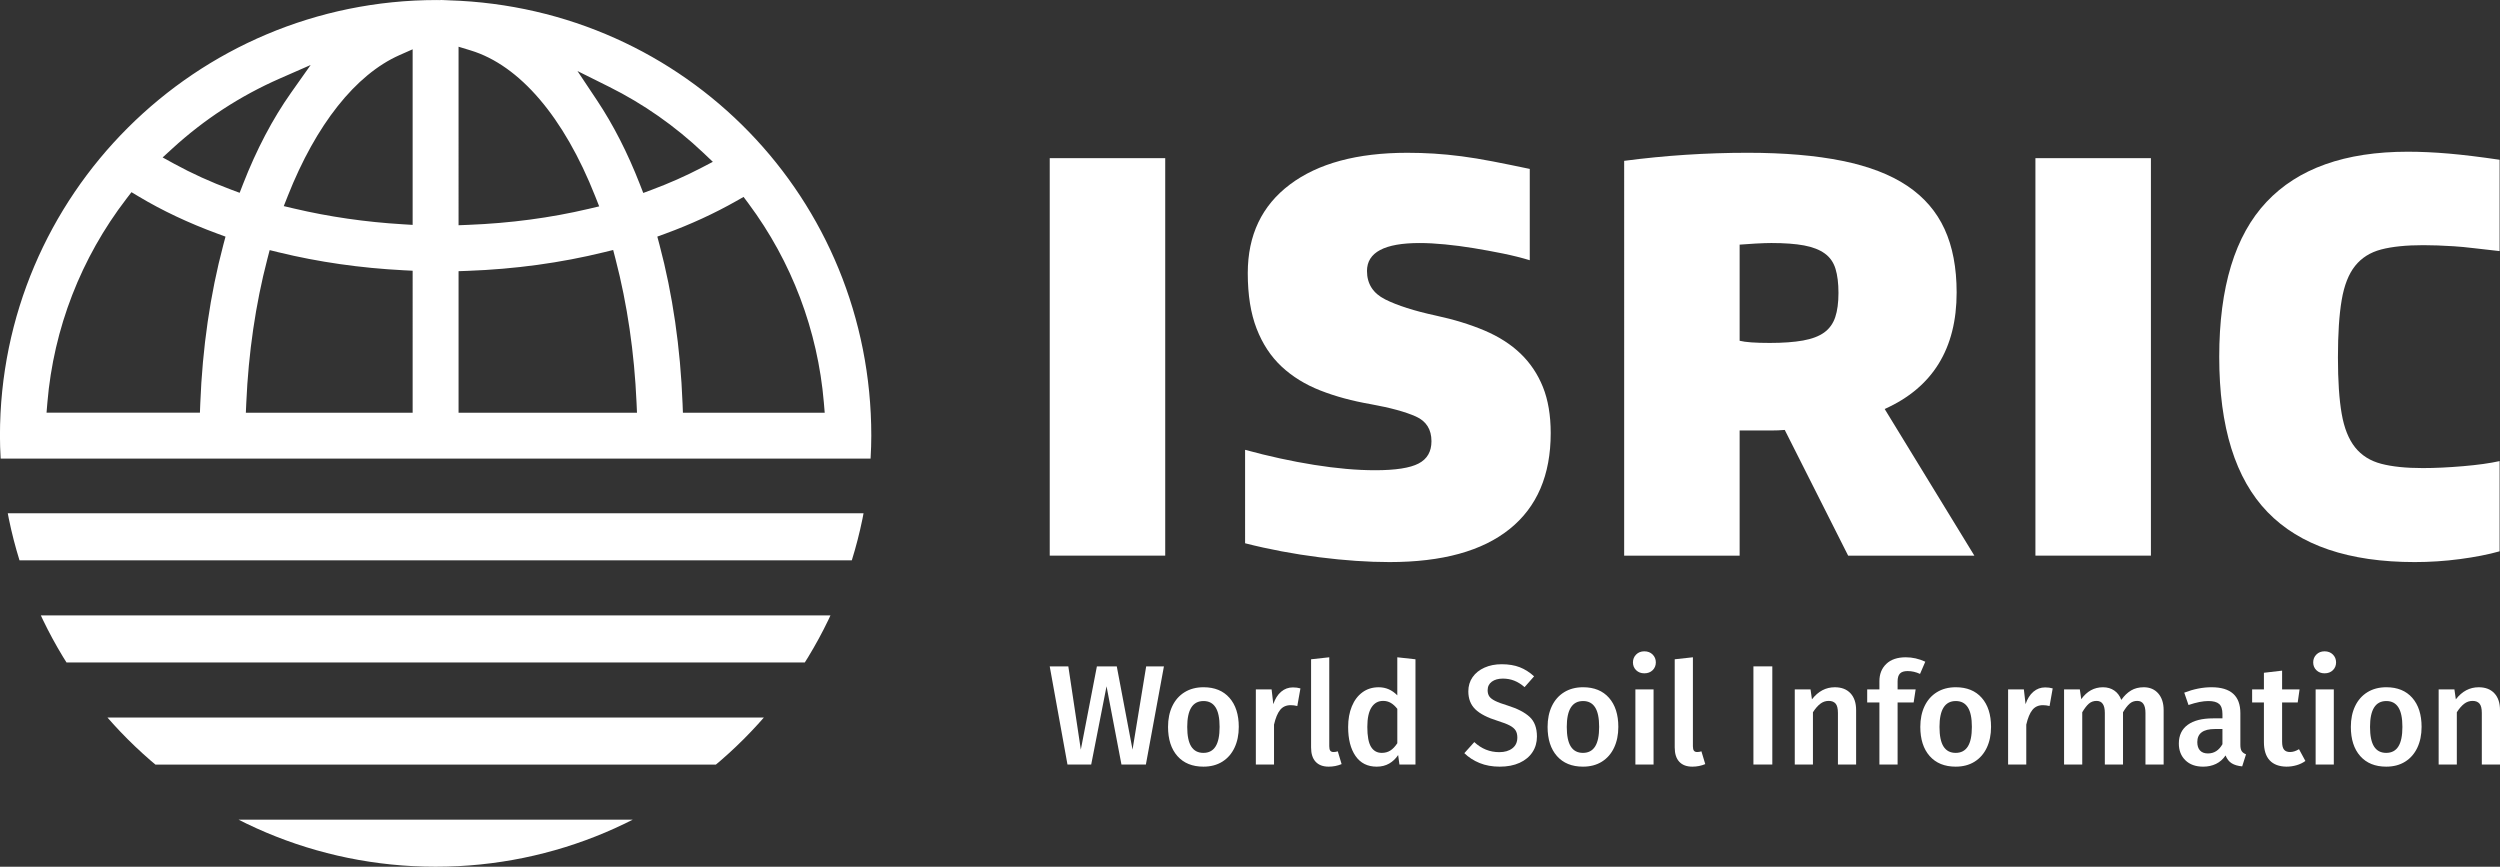 <svg version="1.1" id="Layer_1" xmlns="http://www.w3.org/2000/svg" xmlns:xlink="http://www.w3.org/1999/xlink" x="0px" y="0px"
	 width="314.967px" height="109.196px" viewBox="0 0 314.967 109.196" enable-background="new 0 0 314.967 109.196"
	 xml:space="preserve">
<rect x="0" y="0" width="314.967" height="109.196" fill="#333333" stroke="none"/>
<path fill="#FFFFFF" d="M132.252,19.926h14.55v50.076h-14.55V19.926z"/>
<path fill="#FFFFFF" d="M175.068,70.814c-2.707,0-5.662-0.202-8.865-0.608c-3.204-0.408-6.317-0.992-9.338-1.761V56.672
	c2.977,0.812,5.875,1.445,8.695,1.895s5.38,0.676,7.681,0.676c2.571,0,4.398-0.28,5.482-0.846c1.084-0.563,1.623-1.5,1.623-2.809
	c0-1.487-0.654-2.526-1.961-3.113c-1.309-0.586-3.204-1.105-5.686-1.555c-2.346-0.406-4.466-0.982-6.359-1.727
	c-1.895-0.744-3.521-1.747-4.874-3.011c-1.351-1.262-2.401-2.851-3.145-4.77c-0.746-1.917-1.118-4.252-1.118-7.003
	c0-4.783,1.77-8.503,5.312-11.168c3.542-2.66,8.469-3.992,14.786-3.992c1.128,0,2.244,0.034,3.351,0.102
	c1.105,0.068,2.267,0.181,3.485,0.338c1.217,0.159,2.526,0.374,3.924,0.644c1.398,0.27,2.953,0.586,4.67,0.948v11.503
	c-1.039-0.314-2.167-0.597-3.385-0.846c-1.217-0.246-2.448-0.474-3.689-0.676c-1.241-0.204-2.448-0.361-3.618-0.474
	c-1.175-0.113-2.233-0.17-3.181-0.17c-4.424,0-6.634,1.173-6.634,3.519c0,1.625,0.767,2.82,2.301,3.587
	c1.534,0.767,3.655,1.445,6.362,2.031c2.301,0.495,4.354,1.128,6.158,1.893c1.804,0.769,3.317,1.738,4.534,2.911
	c1.217,1.173,2.155,2.571,2.809,4.194c0.652,1.625,0.982,3.565,0.982,5.82c0,5.28-1.725,9.306-5.178,12.079
	C186.742,69.427,181.7,70.814,175.068,70.814z"/>
<path fill="#FFFFFF" d="M224.856,54.167c-0.542,0.047-1.094,0.068-1.659,0.068c-0.563,0-1.139,0-1.725,0h-2.301v15.768h-14.548
	V20.264c5.142-0.676,10.331-1.016,15.564-1.016c4.602,0,8.571,0.34,11.911,1.016c3.338,0.678,6.066,1.725,8.187,3.147
	s3.689,3.238,4.704,5.448s1.521,4.872,1.521,7.985c0,7.084-3.021,11.977-9.066,14.684l11.299,18.475h-15.902L224.856,54.167z
	 M222.961,43.205c1.668,0,3.068-0.102,4.196-0.304c1.126-0.204,2.019-0.542,2.673-1.016c0.652-0.474,1.115-1.118,1.387-1.929
	c0.27-0.812,0.406-1.827,0.406-3.045s-0.125-2.233-0.374-3.045c-0.246-0.812-0.699-1.455-1.351-1.929
	c-0.657-0.474-1.523-0.812-2.607-1.016c-1.082-0.202-2.458-0.304-4.126-0.304c-0.497,0-1.162,0.023-1.997,0.068
	c-0.835,0.045-1.5,0.091-1.997,0.136v12.111C219.893,43.116,221.157,43.205,222.961,43.205z"/>
<path fill="#FFFFFF" d="M256.437,19.926h14.55v50.076h-14.55V19.926z"/>
<path fill="#FFFFFF" d="M304.227,70.814c-8.301,0-14.48-2.097-18.541-6.294c-4.06-4.194-6.092-10.713-6.092-19.556
	c0-8.797,1.985-15.305,5.956-19.522c3.969-4.22,9.901-6.328,17.797-6.328c1.625,0,3.351,0.079,5.178,0.236
	c1.825,0.159,3.958,0.419,6.393,0.778v11.506c-1.262-0.136-2.356-0.259-3.281-0.372c-0.926-0.113-1.759-0.193-2.505-0.238
	c-0.744-0.045-1.421-0.079-2.029-0.102c-0.61-0.021-1.209-0.034-1.793-0.034c-2.165,0-3.937,0.181-5.312,0.542
	c-1.377,0.361-2.471,1.05-3.283,2.065c-0.812,1.014-1.377,2.448-1.691,4.296c-0.317,1.851-0.474,4.262-0.474,7.241
	c0,2.932,0.157,5.301,0.474,7.105c0.314,1.804,0.88,3.215,1.691,4.228c0.812,1.016,1.906,1.704,3.283,2.065
	c1.375,0.361,3.123,0.542,5.244,0.542c1.532,0,3.225-0.079,5.076-0.238c1.849-0.157,3.383-0.372,4.6-0.642v11.367
	c-1.443,0.406-3.113,0.733-5.008,0.982C308.018,70.689,306.123,70.814,304.227,70.814z"/>
<g>
	<path fill="#FFFFFF" d="M141.289,96.321l-1.879-9.86l-1.933,9.86h-2.989l-2.237-12.366h2.344l1.575,10.488l2.024-10.488h2.505
		l1.986,10.488l1.718-10.488h2.237l-2.273,12.366H141.289z"/>
	<path fill="#FFFFFF" d="M154.898,87.919c0.781,0.889,1.172,2.109,1.172,3.66c0,0.99-0.179,1.863-0.536,2.621
		c-0.358,0.758-0.872,1.346-1.539,1.762c-0.669,0.418-1.462,0.626-2.38,0.626c-1.396,0-2.488-0.444-3.276-1.333
		c-0.787-0.889-1.181-2.114-1.181-3.677c0-0.991,0.179-1.861,0.537-2.614c0.357-0.751,0.874-1.336,1.548-1.754
		c0.674-0.416,1.471-0.626,2.389-0.626C153.028,86.585,154.116,87.031,154.898,87.919z M149.575,91.579
		c0,1.121,0.171,1.947,0.51,2.477c0.34,0.531,0.85,0.797,1.53,0.797c0.679,0,1.189-0.268,1.529-0.805
		c0.341-0.537,0.51-1.36,0.51-2.469c0-1.111-0.169-1.93-0.51-2.462c-0.34-0.531-0.843-0.795-1.512-0.795
		C150.26,88.322,149.575,89.407,149.575,91.579z"/>
	<path fill="#FFFFFF" d="M163.838,86.729l-0.394,2.22c-0.285-0.072-0.566-0.107-0.841-0.107c-0.56,0-1.002,0.2-1.324,0.599
		c-0.322,0.399-0.578,1.017-0.769,1.853v5.028h-2.29v-9.468h1.986l0.215,1.861c0.225-0.679,0.555-1.201,0.984-1.565
		c0.428-0.365,0.923-0.546,1.484-0.546C163.236,86.604,163.552,86.645,163.838,86.729z"/>
	<path fill="#FFFFFF" d="M167.595,94.575c0.084,0.114,0.22,0.171,0.411,0.171c0.179,0,0.358-0.029,0.537-0.089l0.483,1.611
		c-0.512,0.213-1.056,0.321-1.628,0.321c-0.717,0-1.264-0.205-1.646-0.618c-0.382-0.411-0.573-1.01-0.573-1.798V83.06l2.291-0.251
		v11.203C167.471,94.275,167.512,94.463,167.595,94.575z"/>
	<path fill="#FFFFFF" d="M178.332,96.321h-2.022l-0.162-1.199c-0.297,0.454-0.674,0.812-1.126,1.075
		c-0.454,0.261-0.979,0.392-1.575,0.392c-1.158,0-2.047-0.447-2.667-1.341c-0.621-0.896-0.932-2.112-0.932-3.651
		c0-0.978,0.155-1.846,0.466-2.604c0.311-0.758,0.754-1.348,1.334-1.771c0.578-0.425,1.261-0.636,2.049-0.636
		c0.906,0,1.687,0.34,2.344,1.02v-4.796l2.29,0.251V96.321z M175.166,94.558c0.309-0.198,0.602-0.503,0.877-0.921v-4.332
		c-0.263-0.333-0.537-0.584-0.824-0.751s-0.609-0.251-0.966-0.251c-0.621,0-1.107,0.271-1.459,0.814
		c-0.351,0.544-0.529,1.363-0.529,2.462c0,1.169,0.155,2.006,0.466,2.513c0.311,0.507,0.764,0.761,1.36,0.761
		C174.497,94.853,174.855,94.754,175.166,94.558z"/>
	<path fill="#FFFFFF" d="M191.468,84.062c0.643,0.251,1.246,0.633,1.808,1.147l-1.199,1.36c-0.43-0.37-0.867-0.642-1.307-0.816
		c-0.442-0.172-0.92-0.259-1.431-0.259c-0.573,0-1.036,0.13-1.387,0.386c-0.351,0.256-0.529,0.618-0.529,1.082
		c0,0.311,0.07,0.568,0.206,0.769c0.137,0.203,0.386,0.394,0.742,0.573c0.358,0.179,0.889,0.375,1.594,0.59
		c1.217,0.382,2.133,0.857,2.747,1.423c0.615,0.566,0.922,1.394,0.922,2.479c0,0.739-0.188,1.396-0.564,1.967
		c-0.377,0.573-0.916,1.02-1.621,1.343c-0.703,0.322-1.539,0.483-2.505,0.483c-0.942,0-1.786-0.152-2.532-0.456
		s-1.387-0.718-1.925-1.244l1.254-1.396c0.906,0.846,1.955,1.269,3.15,1.269c0.679,0,1.228-0.16,1.645-0.483
		c0.418-0.322,0.628-0.775,0.628-1.36c0-0.358-0.072-0.653-0.215-0.886s-0.389-0.442-0.734-0.626
		c-0.346-0.184-0.848-0.379-1.503-0.582c-1.314-0.406-2.262-0.894-2.846-1.467c-0.585-0.573-0.877-1.324-0.877-2.256
		c0-0.679,0.179-1.276,0.537-1.79c0.357-0.512,0.855-0.911,1.493-1.198c0.638-0.287,1.363-0.43,2.175-0.43
		C190.066,83.686,190.823,83.811,191.468,84.062z"/>
	<path fill="#FFFFFF" d="M202.716,87.919c0.781,0.889,1.172,2.109,1.172,3.66c0,0.99-0.179,1.863-0.536,2.621
		c-0.358,0.758-0.872,1.346-1.539,1.762c-0.669,0.418-1.462,0.626-2.38,0.626c-1.396,0-2.488-0.444-3.276-1.333
		c-0.787-0.889-1.181-2.114-1.181-3.677c0-0.991,0.179-1.861,0.537-2.614c0.357-0.751,0.874-1.336,1.548-1.754
		c0.674-0.416,1.471-0.626,2.389-0.626C200.846,86.585,201.935,87.031,202.716,87.919z M197.393,91.579
		c0,1.121,0.171,1.947,0.51,2.477c0.34,0.531,0.85,0.797,1.53,0.797c0.679,0,1.189-0.268,1.529-0.805
		c0.341-0.537,0.51-1.36,0.51-2.469c0-1.111-0.169-1.93-0.51-2.462c-0.34-0.531-0.843-0.795-1.512-0.795
		C198.079,88.322,197.393,89.407,197.393,91.579z"/>
	<path fill="#FFFFFF" d="M208.21,82.461c0.268,0.268,0.403,0.599,0.403,0.993c0,0.392-0.135,0.722-0.403,0.984
		c-0.268,0.261-0.618,0.392-1.048,0.392c-0.416,0-0.759-0.131-1.029-0.392c-0.268-0.263-0.403-0.592-0.403-0.984
		c0-0.394,0.135-0.725,0.403-0.993c0.27-0.27,0.613-0.403,1.029-0.403C207.593,82.059,207.943,82.192,208.21,82.461z
		 M206.037,96.321v-9.468h2.29v9.468H206.037z"/>
	<path fill="#FFFFFF" d="M213.409,94.575c0.084,0.114,0.22,0.171,0.411,0.171c0.179,0,0.358-0.029,0.537-0.089l0.483,1.611
		c-0.512,0.213-1.056,0.321-1.628,0.321c-0.717,0-1.264-0.205-1.646-0.618c-0.382-0.411-0.573-1.01-0.573-1.798V83.06l2.291-0.251
		v11.203C213.285,94.275,213.326,94.463,213.409,94.575z"/>
	<path fill="#FFFFFF" d="M220.908,96.321V83.954h2.38v12.366H220.908z"/>
	<path fill="#FFFFFF" d="M233.138,87.346c0.473,0.507,0.708,1.215,0.708,2.121v6.854h-2.291v-6.495c0-0.561-0.099-0.955-0.295-1.182
		c-0.196-0.225-0.486-0.34-0.868-0.34c-0.392,0-0.747,0.123-1.065,0.367c-0.316,0.244-0.623,0.599-0.921,1.065v6.586h-2.29v-9.468
		h1.986l0.179,1.254c0.787-1.015,1.747-1.522,2.88-1.522C232.008,86.585,232.667,86.839,233.138,87.346z"/>
	<path fill="#FFFFFF" d="M239.367,84.859c-0.198,0.208-0.295,0.539-0.295,0.993v1.002h2.273l-0.251,1.646h-2.022v7.821h-2.291V88.5
		h-1.539v-1.646h1.539v-1.037c0-0.894,0.288-1.619,0.868-2.174c0.578-0.555,1.397-0.833,2.46-0.833c0.834,0,1.652,0.186,2.452,0.555
		l-0.662,1.539c-0.514-0.239-1.032-0.358-1.558-0.358C239.888,84.545,239.563,84.65,239.367,84.859z"/>
	<path fill="#FFFFFF" d="M249.674,87.919c0.781,0.889,1.172,2.109,1.172,3.66c0,0.99-0.179,1.863-0.536,2.621
		c-0.358,0.758-0.872,1.346-1.539,1.762c-0.669,0.418-1.462,0.626-2.38,0.626c-1.396,0-2.488-0.444-3.276-1.333
		c-0.787-0.889-1.181-2.114-1.181-3.677c0-0.991,0.179-1.861,0.537-2.614c0.357-0.751,0.874-1.336,1.548-1.754
		c0.674-0.416,1.471-0.626,2.389-0.626C247.804,86.585,248.893,87.031,249.674,87.919z M244.351,91.579
		c0,1.121,0.171,1.947,0.51,2.477c0.34,0.531,0.85,0.797,1.53,0.797c0.679,0,1.189-0.268,1.529-0.805
		c0.341-0.537,0.51-1.36,0.51-2.469c0-1.111-0.169-1.93-0.51-2.462c-0.34-0.531-0.843-0.795-1.512-0.795
		C245.037,88.322,244.351,89.407,244.351,91.579z"/>
	<path fill="#FFFFFF" d="M258.613,86.729l-0.394,2.22c-0.285-0.072-0.566-0.107-0.841-0.107c-0.56,0-1.002,0.2-1.324,0.599
		c-0.322,0.399-0.578,1.017-0.77,1.853v5.028h-2.29v-9.468h1.986l0.215,1.861c0.225-0.679,0.555-1.201,0.984-1.565
		c0.428-0.365,0.923-0.546,1.484-0.546C258.011,86.604,258.326,86.645,258.613,86.729z"/>
	<path fill="#FFFFFF" d="M271.911,87.363c0.452,0.52,0.679,1.22,0.679,2.104v6.854h-2.29v-6.495c0-1.015-0.346-1.522-1.039-1.522
		c-0.37,0-0.689,0.116-0.957,0.35c-0.268,0.232-0.546,0.594-0.833,1.082v6.586h-2.29v-6.495c0-1.015-0.346-1.522-1.037-1.522
		c-0.382,0-0.708,0.116-0.976,0.35c-0.268,0.232-0.546,0.594-0.833,1.082v6.586h-2.29v-9.468h1.986l0.179,1.235
		c0.715-1.002,1.628-1.503,2.738-1.503c0.548,0,1.022,0.138,1.421,0.411c0.401,0.275,0.696,0.669,0.887,1.182
		c0.369-0.526,0.78-0.923,1.234-1.191c0.454-0.268,0.984-0.403,1.594-0.403C270.848,86.585,271.457,86.845,271.911,87.363z"/>
	<path fill="#FFFFFF" d="M282.423,94.63c0.114,0.172,0.295,0.307,0.546,0.403l-0.483,1.52c-0.537-0.048-0.976-0.176-1.315-0.384
		c-0.34-0.208-0.599-0.539-0.778-0.993c-0.322,0.476-0.725,0.831-1.208,1.065c-0.483,0.232-1.024,0.348-1.619,0.348
		c-0.944,0-1.689-0.268-2.237-0.805c-0.549-0.536-0.824-1.24-0.824-2.111c0-1.027,0.374-1.81,1.119-2.355
		c0.746-0.543,1.81-0.814,3.194-0.814h1.181v-0.536c0-0.609-0.14-1.036-0.42-1.28c-0.282-0.246-0.732-0.367-1.351-0.367
		c-0.693,0-1.527,0.167-2.506,0.5l-0.536-1.556c1.181-0.454,2.326-0.681,3.435-0.681c2.423,0,3.634,1.087,3.634,3.257v3.974
		C282.254,94.185,282.31,94.458,282.423,94.63z M279.998,93.761v-1.914h-0.949c-1.479,0-2.218,0.549-2.218,1.646
		c0,0.454,0.113,0.805,0.34,1.056c0.227,0.249,0.561,0.375,1.002,0.375C278.949,94.925,279.556,94.538,279.998,93.761z"/>
	<path fill="#FFFFFF" d="M289.331,96.409c-0.411,0.119-0.833,0.179-1.261,0.179c-0.932-0.012-1.638-0.276-2.121-0.795
		c-0.483-0.52-0.725-1.286-0.725-2.3V88.5h-1.486v-1.646h1.486V84.76l2.291-0.268v2.361h2.201l-0.234,1.646h-1.967v4.939
		c0,0.466,0.08,0.8,0.241,1.003c0.162,0.203,0.415,0.304,0.761,0.304c0.358,0,0.734-0.119,1.128-0.358l0.805,1.486
		C290.116,96.113,289.742,96.292,289.331,96.409z"/>
	<path fill="#FFFFFF" d="M293.912,82.461c0.268,0.268,0.403,0.599,0.403,0.993c0,0.392-0.135,0.722-0.403,0.984
		c-0.268,0.261-0.618,0.392-1.048,0.392c-0.416,0-0.759-0.131-1.029-0.392c-0.268-0.263-0.403-0.592-0.403-0.984
		c0-0.394,0.135-0.725,0.403-0.993c0.27-0.27,0.613-0.403,1.029-0.403C293.295,82.059,293.644,82.192,293.912,82.461z
		 M291.739,96.321v-9.468h2.29v9.468H291.739z"/>
	<path fill="#FFFFFF" d="M303.916,87.919c0.781,0.889,1.172,2.109,1.172,3.66c0,0.99-0.179,1.863-0.536,2.621
		c-0.358,0.758-0.872,1.346-1.539,1.762c-0.669,0.418-1.462,0.626-2.38,0.626c-1.396,0-2.488-0.444-3.276-1.333
		c-0.787-0.889-1.181-2.114-1.181-3.677c0-0.991,0.179-1.861,0.537-2.614c0.357-0.751,0.874-1.336,1.548-1.754
		c0.674-0.416,1.471-0.626,2.389-0.626C302.046,86.585,303.134,87.031,303.916,87.919z M298.592,91.579
		c0,1.121,0.171,1.947,0.51,2.477c0.34,0.531,0.85,0.797,1.53,0.797c0.679,0,1.189-0.268,1.529-0.805
		c0.341-0.537,0.51-1.36,0.51-2.469c0-1.111-0.169-1.93-0.51-2.462c-0.34-0.531-0.843-0.795-1.512-0.795
		C299.278,88.322,298.592,89.407,298.592,91.579z"/>
	<path fill="#FFFFFF" d="M314.259,87.346c0.473,0.507,0.708,1.215,0.708,2.121v6.854h-2.291v-6.495c0-0.561-0.099-0.955-0.295-1.182
		c-0.196-0.225-0.486-0.34-0.868-0.34c-0.392,0-0.747,0.123-1.065,0.367c-0.316,0.244-0.623,0.599-0.921,1.065v6.586h-2.29v-9.468
		h1.986l0.179,1.254c0.787-1.015,1.747-1.522,2.88-1.522C313.129,86.585,313.788,86.839,314.259,87.346z"/>
</g>
<polygon fill="#FFFFFF" points="55.378,-1.172 55.378,-1.174 55.377,-1.174 "/>
<path fill="#FFFFFF" d="M109.772,54.886c0-29.825-23.353-53.915-53.166-54.843l-0.266-0.014C56.099,0.014,55.857,0,55.614,0
	l-0.274,0.014l-0.284-0.01c0,0-0.008,0-0.01,0c-30.437,0-55.052,24.62-55.052,54.882c0,0.904,0.029,1.841,0.089,2.888h109.598
	C109.743,56.717,109.772,55.78,109.772,54.886z M28.134,30.854c-1.653,6.234-2.63,12.962-2.902,19.997l-0.044,1.141H5.863
	l0.108-1.286c0.787-9.331,4.229-18.202,9.951-25.657l0.643-0.837l0.906,0.543c2.963,1.776,6.302,3.352,9.926,4.683l1.015,0.374
	L28.134,30.854z M30.192,24.291l-1.094-0.408c-2.536-0.945-4.944-2.039-7.158-3.252l-1.451-0.796l1.221-1.117
	c4.009-3.672,8.559-6.638,13.526-8.818l3.904-1.713l-2.461,3.482c-2.329,3.297-4.368,7.175-6.063,11.531L30.192,24.291z
	 M51.987,51.998H30.974l0.054-1.237c0.277-6.324,1.169-12.419,2.652-18.119l0.294-1.131l1.134,0.278
	c5.009,1.223,10.31,1.984,15.755,2.262l1.125,0.057V51.998z M51.987,28.333l-1.256-0.078c-4.701-0.282-9.293-0.947-13.646-1.974
	l-1.333-0.314l0.503-1.274c3.557-9,8.553-15.302,14.068-17.745l1.665-0.737V28.333z M57.773,5.887l1.53,0.467
	c6.176,1.88,11.747,8.404,15.684,18.372L75.49,26l-1.333,0.314c-4.792,1.131-9.89,1.809-15.153,2.015l-1.232,0.049V5.887z
	 M57.773,51.998V34.165l1.142-0.041c5.944-0.214,11.731-1.004,17.201-2.35l1.136-0.278l0.294,1.131
	c1.483,5.707,2.375,11.807,2.652,18.133l0.054,1.237H57.773z M81.042,24.31l-0.424-1.09c-1.532-3.936-3.348-7.492-5.397-10.568
	l-2.468-3.703l3.983,1.984c4.334,2.16,8.326,4.956,11.867,8.312l1.206,1.143l-1.475,0.768c-1.951,1.017-4.037,1.939-6.197,2.746
	L81.042,24.31z M86.038,51.998l-0.044-1.141c-0.27-7.034-1.247-13.764-2.903-20.003l-0.278-1.045l1.016-0.372
	c3.169-1.161,6.177-2.545,8.941-4.113l0.91-0.516l0.626,0.839c5.44,7.314,8.721,15.981,9.489,25.065l0.108,1.286H86.038z"/>
<g>
	<g>
		<defs>
			<path id="SVGID_3_" d="M0.059,51.977C0.027,52.751,0,53.526,0,54.308c0,30.311,24.577,54.888,54.888,54.888
				c30.311,0,54.888-24.577,54.888-54.888c0-0.782-0.027-1.557-0.059-2.331h-4.892l0,0.001H83.228l0-0.001h-4.637l0,0.001H56.77
				v-0.001h-4.66v0.001H30.738l0-0.001h-4.66l0,0.001H4.951l0-0.001H0.059z"/>
		</defs>
		<clipPath id="SVGID_1_">
			<use xlink:href="#SVGID_3_"  overflow="visible"/>
		</clipPath>
		<rect x="-0.343" y="64.668" clip-path="url(#SVGID_1_)" fill="#FFFFFF" width="110.12" height="5.925"/>
		<rect x="-0.343" y="77.536" clip-path="url(#SVGID_1_)" fill="#FFFFFF" width="110.12" height="5.925"/>
		<rect x="-0.343" y="90.403" clip-path="url(#SVGID_1_)" fill="#FFFFFF" width="110.12" height="5.925"/>
		<rect x="7.791" y="103.271" clip-path="url(#SVGID_1_)" fill="#FFFFFF" width="93.85" height="5.925"/>
	</g>
</g>
</svg>
